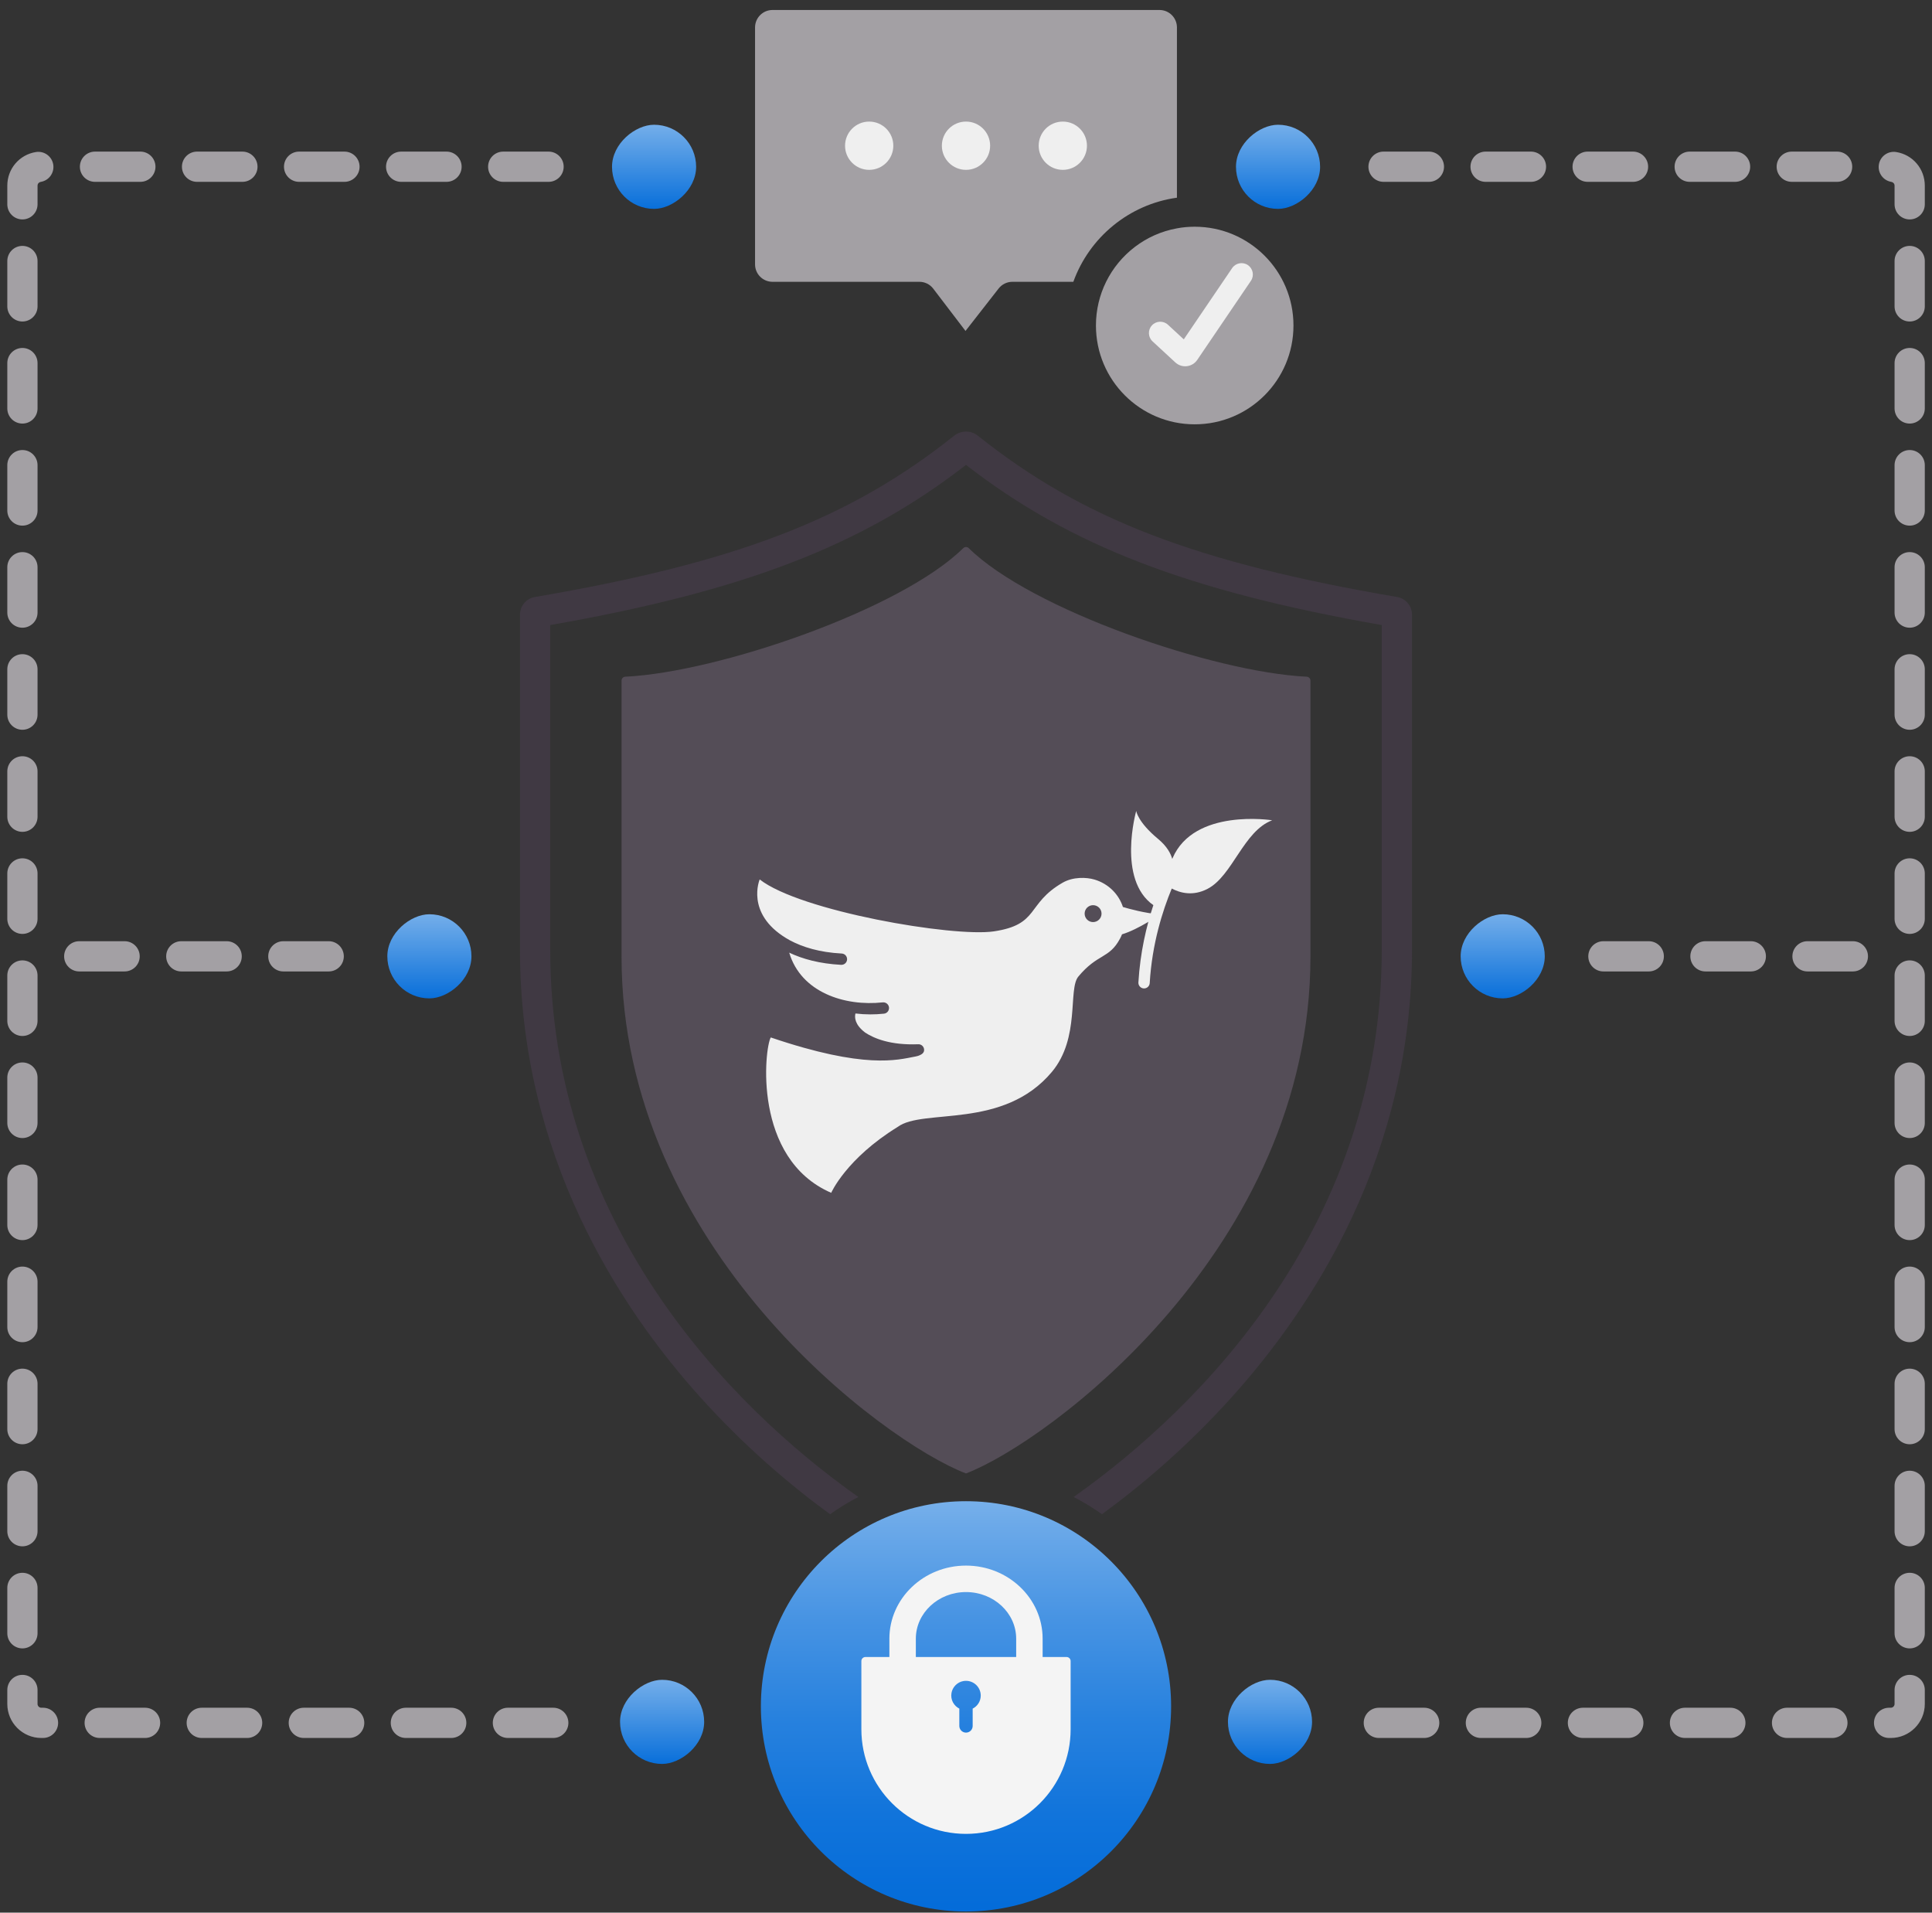 <?xml version="1.0" encoding="UTF-8"?><svg xmlns="http://www.w3.org/2000/svg" xmlns:xlink="http://www.w3.org/1999/xlink" viewBox="0 0 511.151 505.947"><rect x="0" y="0" width="511.151" height="505.947" fill="#333333" stroke="none"/><defs><linearGradient id="d" x1="255.575" y1="375.171" x2="255.575" y2="526.282" gradientUnits="userSpaceOnUse"><stop offset=".034" stop-color="#95c1ef"/><stop offset=".18" stop-color="#6daae9"/><stop offset=".355" stop-color="#4693e3"/><stop offset=".527" stop-color="#2781de"/><stop offset=".694" stop-color="#1174db"/><stop offset=".855" stop-color="#046cd9"/><stop offset="1" stop-color="#006ad9"/></linearGradient><linearGradient id="f" x1="691.349" y1="173.551" x2="726.889" y2="173.551" gradientTransform="translate(-595.891 426.525) scale(1 -1)" gradientUnits="userSpaceOnUse"><stop offset="0" stop-color="#95c1ef"/><stop offset=".423" stop-color="#4e98e4"/><stop offset=".874" stop-color="#006ad9"/></linearGradient><linearGradient id="g" x1="482.504" y1="232.995" x2="518.044" y2="232.995" gradientTransform="translate(-327.603 277.123) scale(1 -1)" xlink:href="#f"/><linearGradient id="h" x1="893.857" y1="235.12" x2="929.397" y2="235.12" gradientTransform="translate(-736.83 690.601) scale(1 -1)" xlink:href="#f"/><linearGradient id="i" x1="691.349" y1="-151.304" x2="726.889" y2="-151.304" gradientTransform="translate(-311.921 404.277)" xlink:href="#f"/><linearGradient id="j" x1="482.504" y1="-91.861" x2="518.044" y2="-91.861" gradientTransform="translate(-162.52 135.989)" xlink:href="#f"/><linearGradient id="k" x1="893.857" y1="-89.735" x2="929.397" y2="-89.735" gradientTransform="translate(-575.998 545.216)" xlink:href="#f"/></defs><g id="a"><path d="M255.575,389.768c-21.731-8.3-91.131-59.559-91.131-136.688l-0-73.031c-0-.561,.434-1.016,.995-1.043,24.605-1.172,72.977-17.783,89.396-33.999,.415-.41,1.065-.41,1.48,0,16.419,16.216,64.791,32.827,89.396,33.999,.561,.027,.995,.482,.995,1.043l-0,73.031c0,77.129-69.399,128.388-91.131,136.688Z" style="fill:#544d57;"/><path d="M369.644,157.924c-53.23-9.09-83.3-20.65-110.93-42.66-1.85-1.47-4.43-1.47-6.28,0-27.63,22.01-57.69,33.57-110.92,42.66-2.28,.39-3.94,2.36-3.94,4.67v88.64c0,54.15,26.02,94.34,47.84,118.52,11.43,12.67,23.35,22.89,34.2,30.8,2.37-1.68,4.87-3.21,7.48-4.56-34.26-24.18-81.52-72.61-81.52-144.76v-85.89c51.23-8.98,82.5-21.02,110-42.37,27.51,21.35,58.78,33.39,110,42.37v85.89c0,72.15-47.26,120.58-81.52,144.76,2.62,1.35,5.12,2.87,7.49,4.56,10.84-7.91,22.76-18.13,34.19-30.8,21.83-24.18,47.84-64.37,47.84-118.52v-88.64c0-2.31-1.65-4.28-3.93-4.67Z" style="fill:#403943;"/><path d="M297.094,239.924c-1.08-3.32-3.76-6.13-7.5-7.25-2.17-.65-5.71-.76-8.46,.83-9.65,5.57-6.05,11.07-18.2,12.87-10.76,1.59-51.27-5.36-61.94-13.74,0,0-3.82,8.94,6.98,15.52,.17,.1,.89,.52,1.09,.63,3.3,1.75,7.73,3.14,13.63,3.45,.83,.04,1.46,.74,1.42,1.57-.04,.8-.7,1.42-1.5,1.42h-.08c-5.73-.3-10.23-1.56-13.73-3.22,3.12,10.52,14.68,14.25,24.75,13.15,.81-.08,1.56,.51,1.65,1.33,.09,.83-.5,1.57-1.33,1.66-1.19,.13-2.4,.19-3.61,.19-1.32,0-2.63-.08-3.94-.24-.26,1.08-.15,2.96,2.51,5,.02,.02,.03,.03,.05,.04,2.32,1.54,6.67,3.39,14.06,3.1,.82-.04,1.52,.62,1.55,1.44,.04,.8-.58,1.24-1.36,1.55-.24,.09-.57,.19-1.02,.27-4.65,.87-13.23,3.42-38.19-5.06-1.64,2.74-4.89,32.06,15.99,41.1,0,0,3.93-9.02,17.57-17.42,6.72-5.04,27.92,.83,40.81-14.56,7.57-9.04,4.21-21.87,7.01-25.23,5.11-6.15,8.14-4.63,11.02-10.03,.2-.38,.38-.76,.53-1.14,4.41-1.32,10.02-5.25,10.02-5.25-4.1-.37-8.13-1.48-9.78-1.98Zm-7.901,3.992c-1.229,0-2.231-1.001-2.231-2.243,0-1.229,1.001-2.231,2.231-2.231,1.242,0,2.243,1.001,2.243,2.231,0,1.242-1.001,2.243-2.243,2.243Z" style="fill:#efefef;"/><path d="M310.228,227.008l-.085,.199c-.399-1.419-1.387-3.336-3.759-5.301-5.425-4.493-5.774-7.403-5.774-7.403,0,0-5.138,18.149,4.534,24.933-1.84,5.551-3.487,12.506-3.957,20.441-.049,.827,.581,1.537,1.408,1.586,.03,.002,.061,.003,.09,.003,.788,0,1.449-.614,1.496-1.411,.615-10.382,3.392-19.132,5.831-25.014,2.168,1.147,5.573,2.107,9.459,.088,6.653-3.456,9.504-15.292,17.107-18.143,0,0-20.649-3.283-26.351,10.022Z" style="fill:#efefef;"/></g><g id="b"><path d="M311.384,7.263V52.294c-12.69,1.76-23.18,10.52-27.41,22.25h-16.13c-1.43,0-2.77,.66-3.64,1.78l-8.76,11.22-8.53-11.18c-.87-1.15-2.23-1.82-3.67-1.82h-38.87c-2.54,0-4.61-2.06-4.61-4.61V7.263c0-2.55,2.07-4.62,4.61-4.62h102.4c2.55,0,4.61,2.07,4.61,4.62Z" style="fill:#a3a0a4;"/><g><circle cx="229.961" cy="38.547" r="6.385" style="fill:#efefef;"/><circle cx="255.575" cy="38.547" r="6.385" style="fill:#efefef;"/><circle cx="281.19" cy="38.547" r="6.385" style="fill:#efefef;"/></g><path d="M342.214,86.104c0,14.44-11.7,26.14-26.13,26.14-14.43,0-26.13-11.7-26.13-26.14,0-4.15,.97-8.07,2.69-11.56,3.6-7.28,10.49-12.65,18.74-14.14,1.52-.29,3.09-.43,4.7-.43,14.43,0,26.13,11.7,26.13,26.13Z" style="fill:#a3a0a4;"/><path d="M330.156,70.124c-1.369-.931-3.236-.573-4.167,.797l-12.795,18.848-4.187-3.868c-1.217-1.125-3.116-1.049-4.239,.168-1.125,1.217-1.05,3.115,.167,4.239l6.015,5.556c.717,.664,1.651,1.026,2.617,1.026,.146,0,.294-.009,.441-.025,1.117-.128,2.12-.736,2.751-1.666l14.194-20.909c.931-1.371,.573-3.236-.798-4.167Z" style="fill:#efefef;"/></g><g id="c"><path d="M201.308,451.375c0,29.979,24.289,54.267,54.267,54.267,29.969,0,54.267-24.288,54.267-54.267,0-29.969-24.299-54.267-54.267-54.267-29.979,0-54.267,24.299-54.267,54.267Z" style="fill:url(#d);"/><g><path d="M282.187,438.323h-53.217c-.597,0-1.077,.48-1.077,1.071v18.033c0,15.288,12.394,27.682,27.682,27.682s27.682-12.394,27.682-27.682v-18.033c0-.591-.48-1.071-1.071-1.071Zm-24.847,13.653v4.581c0,.487-.195,.928-.513,1.246s-.759,.519-1.252,.519c-.973,0-1.765-.792-1.765-1.765v-4.581c-1.441-.74-2.375-2.33-2.077-4.121,.266-1.583,1.551-2.888,3.128-3.167,2.466-.435,4.614,1.447,4.614,3.835,0,1.512-.87,2.81-2.135,3.452Z" style="fill:#f4f4f4;"/><path d="M255.576,414.141c-11.179,0-20.272,8.672-20.272,19.331v12.577h7v-12.577c0-6.8,5.954-12.331,13.272-12.331,7.319,0,13.273,5.531,13.273,12.331v12.073h7v-12.073c0-10.659-9.095-19.331-20.273-19.331Z" style="fill:#f4f4f4;"/></g></g><g id="e"><rect x="102.477" y="241.846" width="22.254" height="22.254" rx="11.127" ry="11.127" transform="translate(366.578 139.369) rotate(90)" style="fill:url(#f);"/><rect x="161.921" y="33.001" width="22.254" height="22.254" rx="11.127" ry="11.127" transform="translate(217.177 -128.92) rotate(90)" style="fill:url(#g);"/><rect x="164.047" y="444.354" width="22.254" height="22.254" rx="11.127" ry="11.127" transform="translate(630.655 280.307) rotate(90)" style="fill:url(#h);"/><rect x="386.447" y="241.846" width="22.254" height="22.254" rx="11.127" ry="11.127" transform="translate(650.548 -144.601) rotate(90)" style="fill:url(#i);"/><rect x="327.004" y="33.001" width="22.254" height="22.254" rx="11.127" ry="11.127" transform="translate(382.26 -294.003) rotate(90)" style="fill:url(#j);"/><rect x="324.878" y="444.354" width="22.254" height="22.254" rx="11.127" ry="11.127" transform="translate(791.487 119.476) rotate(90)" style="fill:url(#k);"/><path d="M146.379,459.74h-12c-2.209,0-4-1.791-4-4s1.791-4,4-4h12c2.209,0,4,1.791,4,4s-1.791,4-4,4Zm-27,0h-12c-2.209,0-4-1.791-4-4s1.791-4,4-4h12c2.209,0,4,1.791,4,4s-1.791,4-4,4Zm-27,0h-12c-2.209,0-4-1.791-4-4s1.791-4,4-4h12c2.209,0,4,1.791,4,4s-1.791,4-4,4Zm-27,0h-12c-2.209,0-4-1.791-4-4s1.791-4,4-4h12c2.209,0,4,1.791,4,4s-1.791,4-4,4Zm-27,0h-12c-2.209,0-4-1.791-4-4s1.791-4,4-4h12c2.209,0,4,1.791,4,4s-1.791,4-4,4Zm-27,0h-.447c-4.962,0-9-4.037-9-9v-3.696c0-2.209,1.791-4,4-4s4,1.791,4,4v3.696c0,.552,.449,1,1,1h.447c2.209,0,4,1.791,4,4s-1.791,4-4,4Zm-5.447-23.696c-2.209,0-4-1.791-4-4v-12c0-2.209,1.791-4,4-4s4,1.791,4,4v12c0,2.209-1.791,4-4,4Zm0-27c-2.209,0-4-1.791-4-4v-12c0-2.209,1.791-4,4-4s4,1.791,4,4v12c0,2.209-1.791,4-4,4Zm0-27c-2.209,0-4-1.791-4-4v-12c0-2.209,1.791-4,4-4s4,1.791,4,4v12c0,2.209-1.791,4-4,4Zm0-27c-2.209,0-4-1.791-4-4v-12c0-2.209,1.791-4,4-4s4,1.791,4,4v12c0,2.209-1.791,4-4,4Zm0-27c-2.209,0-4-1.791-4-4v-12c0-2.209,1.791-4,4-4s4,1.791,4,4v12c0,2.209-1.791,4-4,4Zm0-27c-2.209,0-4-1.791-4-4v-12c0-2.209,1.791-4,4-4s4,1.791,4,4v12c0,2.209-1.791,4-4,4Zm0-27c-2.209,0-4-1.791-4-4v-12c0-2.209,1.791-4,4-4s4,1.791,4,4v12c0,2.209-1.791,4-4,4Zm0-27c-2.209,0-4-1.791-4-4v-12c0-2.209,1.791-4,4-4s4,1.791,4,4v12c0,2.209-1.791,4-4,4Zm0-27c-2.209,0-4-1.791-4-4v-12c0-2.209,1.791-4,4-4s4,1.791,4,4v12c0,2.209-1.791,4-4,4Zm0-27c-2.209,0-4-1.791-4-4v-12c0-2.209,1.791-4,4-4s4,1.791,4,4v12c0,2.209-1.791,4-4,4Zm0-27c-2.209,0-4-1.791-4-4v-12c0-2.209,1.791-4,4-4s4,1.791,4,4v12c0,2.209-1.791,4-4,4Zm0-27c-2.209,0-4-1.791-4-4v-12c0-2.209,1.791-4,4-4s4,1.791,4,4v12c0,2.209-1.791,4-4,4Zm0-27c-2.209,0-4-1.791-4-4v-12c0-2.209,1.791-4,4-4s4,1.791,4,4v12c0,2.209-1.791,4-4,4Zm0-27c-2.209,0-4-1.791-4-4v-12c0-2.209,1.791-4,4-4s4,1.791,4,4v12c0,2.209-1.791,4-4,4Zm0-27c-2.209,0-4-1.791-4-4v-4.942c0-4.447,3.185-8.185,7.572-8.887,2.184-.351,4.232,1.136,4.582,3.317,.349,2.182-1.136,4.233-3.317,4.582-.406,.065-.836,.433-.836,.987v4.942c0,2.209-1.791,4-4,4Zm139.201-9.942h-12c-2.209,0-4-1.791-4-4s1.791-4,4-4h12c2.209,0,4,1.791,4,4s-1.791,4-4,4Zm-27,0h-12c-2.209,0-4-1.791-4-4s1.791-4,4-4h12c2.209,0,4,1.791,4,4s-1.791,4-4,4Zm-27,0h-12c-2.209,0-4-1.791-4-4s1.791-4,4-4h12c2.209,0,4,1.791,4,4s-1.791,4-4,4Zm-27,0h-12c-2.209,0-4-1.791-4-4s1.791-4,4-4h12c2.209,0,4,1.791,4,4s-1.791,4-4,4Zm-27,0h-12c-2.209,0-4-1.791-4-4s1.791-4,4-4h12c2.209,0,4,1.791,4,4s-1.791,4-4,4Z" style="fill:#a3a0a4;"/><path d="M86.966,256.974h-12c-2.209,0-4-1.791-4-4s1.791-4,4-4h12c2.209,0,4,1.791,4,4s-1.791,4-4,4Zm-27,0h-12c-2.209,0-4-1.791-4-4s1.791-4,4-4h12c2.209,0,4,1.791,4,4s-1.791,4-4,4Zm-27,0h-12c-2.209,0-4-1.791-4-4s1.791-4,4-4h12c2.209,0,4,1.791,4,4s-1.791,4-4,4Z" style="fill:#a3a0a4;"/><path d="M500.247,459.74h-.447c-2.209,0-4-1.791-4-4s1.791-4,4-4h.447c.552,0,1-.448,1-1v-3.696c0-2.209,1.791-4,4-4s4,1.791,4,4v3.696c0,4.963-4.037,9-9,9Zm-15.447,0h-12c-2.209,0-4-1.791-4-4s1.791-4,4-4h12c2.209,0,4,1.791,4,4s-1.791,4-4,4Zm-27,0h-12c-2.209,0-4-1.791-4-4s1.791-4,4-4h12c2.209,0,4,1.791,4,4s-1.791,4-4,4Zm-27,0h-12c-2.209,0-4-1.791-4-4s1.791-4,4-4h12c2.209,0,4,1.791,4,4s-1.791,4-4,4Zm-27,0h-12c-2.209,0-4-1.791-4-4s1.791-4,4-4h12c2.209,0,4,1.791,4,4s-1.791,4-4,4Zm-27,0h-12c-2.209,0-4-1.791-4-4s1.791-4,4-4h12c2.209,0,4,1.791,4,4s-1.791,4-4,4Zm128.447-23.696c-2.209,0-4-1.791-4-4v-12c0-2.209,1.791-4,4-4s4,1.791,4,4v12c0,2.209-1.791,4-4,4Zm0-27c-2.209,0-4-1.791-4-4v-12c0-2.209,1.791-4,4-4s4,1.791,4,4v12c0,2.209-1.791,4-4,4Zm0-27c-2.209,0-4-1.791-4-4v-12c0-2.209,1.791-4,4-4s4,1.791,4,4v12c0,2.209-1.791,4-4,4Zm0-27c-2.209,0-4-1.791-4-4v-12c0-2.209,1.791-4,4-4s4,1.791,4,4v12c0,2.209-1.791,4-4,4Zm0-27c-2.209,0-4-1.791-4-4v-12c0-2.209,1.791-4,4-4s4,1.791,4,4v12c0,2.209-1.791,4-4,4Zm0-27c-2.209,0-4-1.791-4-4v-12c0-2.209,1.791-4,4-4s4,1.791,4,4v12c0,2.209-1.791,4-4,4Zm0-27c-2.209,0-4-1.791-4-4v-12c0-2.209,1.791-4,4-4s4,1.791,4,4v12c0,2.209-1.791,4-4,4Zm0-27c-2.209,0-4-1.791-4-4v-12c0-2.209,1.791-4,4-4s4,1.791,4,4v12c0,2.209-1.791,4-4,4Zm0-27c-2.209,0-4-1.791-4-4v-12c0-2.209,1.791-4,4-4s4,1.791,4,4v12c0,2.209-1.791,4-4,4Zm0-27c-2.209,0-4-1.791-4-4v-12c0-2.209,1.791-4,4-4s4,1.791,4,4v12c0,2.209-1.791,4-4,4Zm0-27c-2.209,0-4-1.791-4-4v-12c0-2.209,1.791-4,4-4s4,1.791,4,4v12c0,2.209-1.791,4-4,4Zm0-27c-2.209,0-4-1.791-4-4v-12c0-2.209,1.791-4,4-4s4,1.791,4,4v12c0,2.209-1.791,4-4,4Zm0-27c-2.209,0-4-1.791-4-4v-12c0-2.209,1.791-4,4-4s4,1.791,4,4v12c0,2.209-1.791,4-4,4Zm0-27c-2.209,0-4-1.791-4-4v-12c0-2.209,1.791-4,4-4s4,1.791,4,4v12c0,2.209-1.791,4-4,4Zm0-27c-2.209,0-4-1.791-4-4v-4.943c0-.554-.431-.922-.836-.987-2.182-.349-3.667-2.4-3.318-4.582,.35-2.181,2.4-3.667,4.582-3.317,4.388,.702,7.572,4.439,7.572,8.887v4.943c0,2.209-1.791,4-4,4Zm-19.2-9.943h-12c-2.209,0-4-1.791-4-4s1.791-4,4-4h12c2.209,0,4,1.791,4,4s-1.791,4-4,4Zm-27,0h-12c-2.209,0-4-1.791-4-4s1.791-4,4-4h12c2.209,0,4,1.791,4,4s-1.791,4-4,4Zm-27,0h-12c-2.209,0-4-1.791-4-4s1.791-4,4-4h12c2.209,0,4,1.791,4,4s-1.791,4-4,4Zm-27,0h-12c-2.209,0-4-1.791-4-4s1.791-4,4-4h12c2.209,0,4,1.791,4,4s-1.791,4-4,4Zm-27,0h-12c-2.209,0-4-1.791-4-4s1.791-4,4-4h12c2.209,0,4,1.791,4,4s-1.791,4-4,4Z" style="fill:#a3a0a4;"/><path d="M490.214,256.974h-12c-2.209,0-4-1.791-4-4s1.791-4,4-4h12c2.209,0,4,1.791,4,4s-1.791,4-4,4Zm-27,0h-12c-2.209,0-4-1.791-4-4s1.791-4,4-4h12c2.209,0,4,1.791,4,4s-1.791,4-4,4Zm-27,0h-12c-2.209,0-4-1.791-4-4s1.791-4,4-4h12c2.209,0,4,1.791,4,4s-1.791,4-4,4Z" style="fill:#a3a0a4;"/></g></svg>